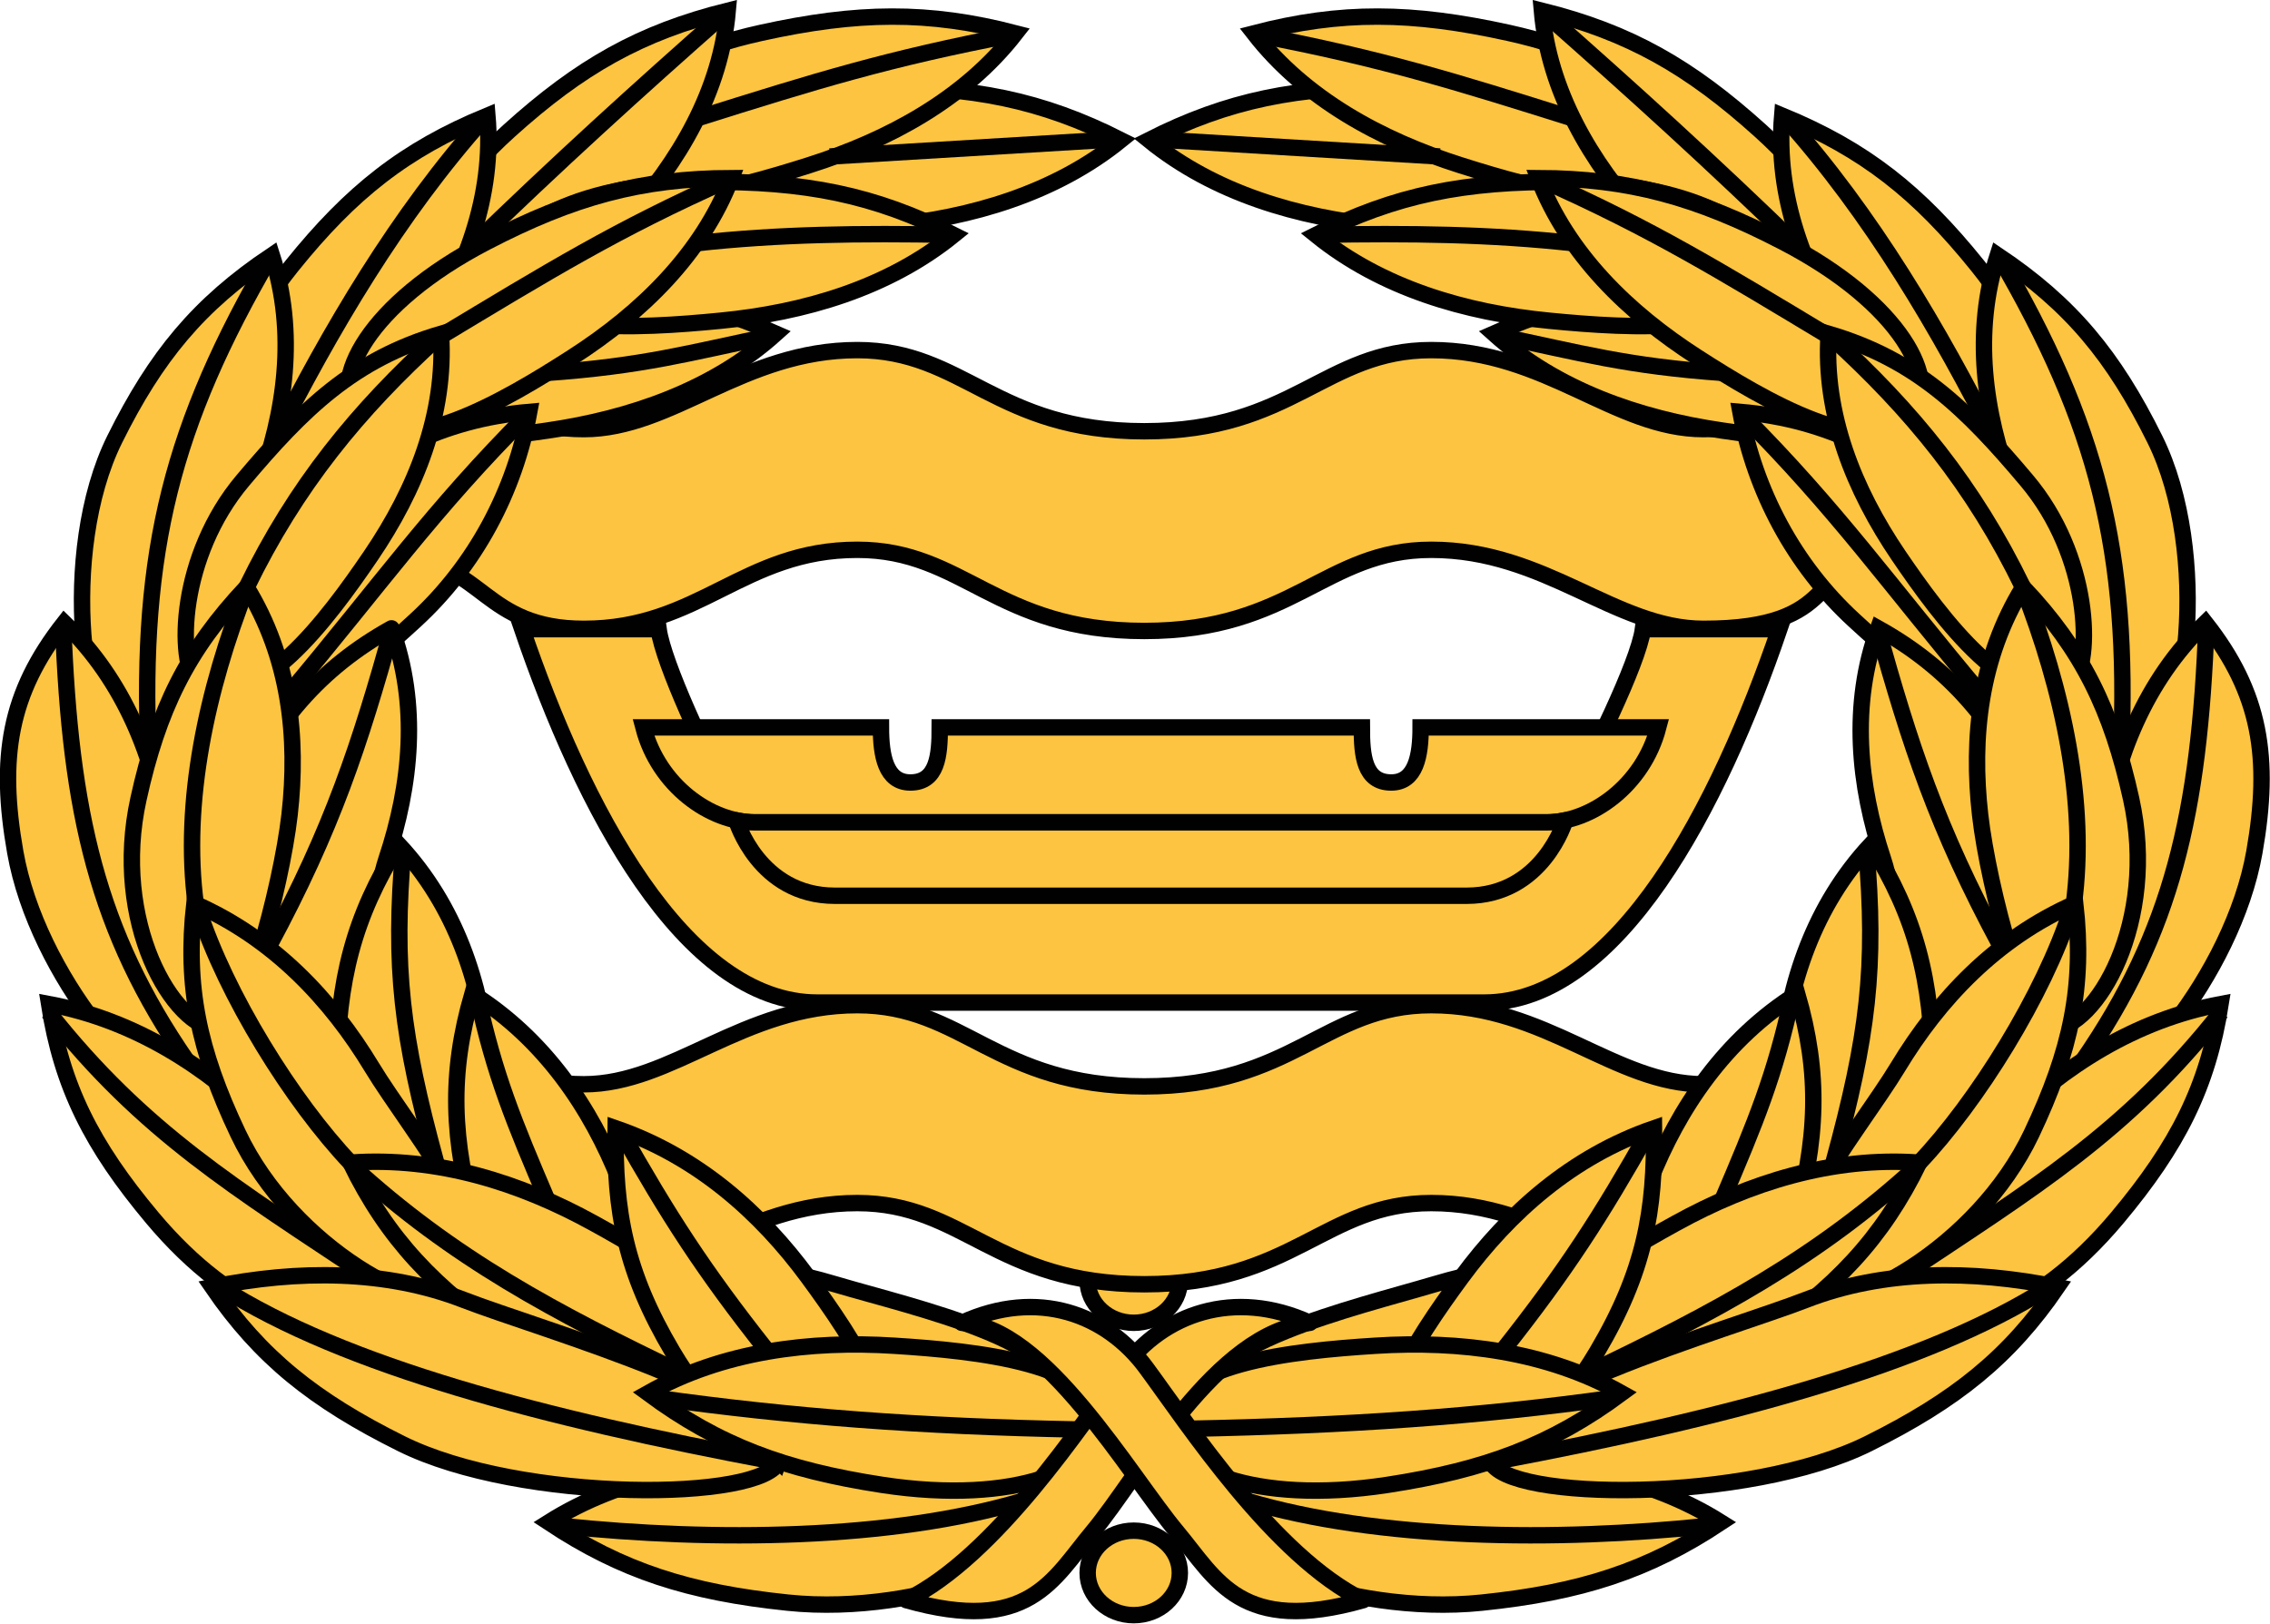 <?xml version="1.0" encoding="UTF-8" standalone="no"?>
<svg
   xmlns:dc="http://purl.org/dc/elements/1.1/"
   xmlns:cc="http://creativecommons.org/ns#"
   xmlns:rdf="http://www.w3.org/1999/02/22-rdf-syntax-ns#"
   xmlns:svg="http://www.w3.org/2000/svg"
   xmlns="http://www.w3.org/2000/svg"
   xmlns:xlink="http://www.w3.org/1999/xlink"
   xmlns:sodipodi="http://sodipodi.sourceforge.net/DTD/sodipodi-0.dtd"
   xmlns:inkscape="http://www.inkscape.org/namespaces/inkscape"
   version="1.1"
   id="Layer_1"
   width="250"
   height="178.863"
   viewBox="0 0 250 178.863"
   overflow="visible"
   enable-background="new 0 0 95.2 79.456"
   xml:space="preserve"
   sodipodi:docname="svg.svg"
   inkscape:version="1.0.2 (e86c870879, 2021-01-15, custom)"><defs
   id="defs405" /><sodipodi:namedview
   pagecolor="#ffffff"
   bordercolor="#666666"
   borderopacity="1"
   objecttolerance="10"
   gridtolerance="10"
   guidetolerance="10"
   inkscape:pageopacity="0"
   inkscape:pageshadow="2"
   inkscape:window-width="1920"
   inkscape:window-height="1017"
   id="namedview403"
   showgrid="false"
   inkscape:zoom="2.7310712"
   inkscape:cx="119.46573"
   inkscape:cy="66.348324"
   inkscape:window-x="-8"
   inkscape:window-y="-4"
   inkscape:window-maximized="1"
   inkscape:current-layer="Layer_1" />
<g
   id="g400"
   transform="matrix(3.221,0,0,3.221,-23.713,-41.833)">
	<defs
   id="defs3">
		<rect
   id="XMLID_1_"
   width="95.2"
   height="79.456"
   x="0"
   y="0" />
	</defs>
	<clipPath
   id="XMLID_3_">
		<use
   xlink:href="#XMLID_1_"
   id="use5"
   x="0"
   y="0"
   width="100%"
   height="100%" />
	</clipPath>
	<path
   clip-path="url(#XMLID_3_)"
   fill="#fcc440"
   d="m 44.552,56.783 c 0,-0.798 0.705,-1.445 1.575,-1.445 0.872,0 1.576,0.647 1.576,1.445 0,0.799 -0.704,1.447 -1.576,1.447 -0.87,0 -1.575,-0.648 -1.575,-1.447"
   id="path8" />
	
		<ellipse
   clip-path="url(#XMLID_3_)"
   fill="none"
   stroke="#010101"
   stroke-width="0.561"
   stroke-linejoin="round"
   stroke-miterlimit="3.864"
   cx="46.127"
   cy="56.783"
   rx="1.576"
   ry="1.445"
   id="ellipse10" />
	<path
   clip-path="url(#XMLID_3_)"
   fill="#fcc440"
   d="M 46.127,56.783"
   id="path12" />
	
		<path
   clip-path="url(#XMLID_3_)"
   fill="none"
   stroke="#010101"
   stroke-width="0.561"
   stroke-linejoin="round"
   stroke-miterlimit="3.864"
   d="M 46.127,56.783"
   id="path14" />
	<path
   clip-path="url(#XMLID_3_)"
   fill-rule="evenodd"
   clip-rule="evenodd"
   fill="#fcc440"
   d="m 71.703,32.205 c -2.581,0 -1.255,2.289 -6.096,2.289 -3.028,0 -5.391,-2.703 -9.307,-2.703 -3.65,0 -4.718,2.776 -9.813,2.776 -5.095,0 -6.163,-2.776 -9.813,-2.776 -3.917,0 -5.388,2.703 -9.349,2.703 -3.436,0 -3.472,-2.289 -6.054,-2.289 v -6.831 c 2.582,0 2.618,2.29 6.054,2.29 3.026,0 5.432,-2.703 9.349,-2.703 3.65,0 4.719,2.776 9.813,2.776 5.094,0 6.162,-2.776 9.813,-2.776 3.916,0 6.278,2.703 9.307,2.703 3.437,0 3.515,-2.29 6.096,-2.29 2.756,0 2.756,6.831 0,6.831"
   id="path16" />
	
		<path
   clip-path="url(#XMLID_3_)"
   fill="none"
   stroke="#010101"
   stroke-width="0.561"
   stroke-linejoin="round"
   stroke-miterlimit="3.864"
   d="m 71.703,32.205 c -2.581,0 -1.255,2.289 -6.096,2.289 -3.028,0 -5.391,-2.703 -9.307,-2.703 -3.65,0 -4.718,2.776 -9.813,2.776 -5.095,0 -6.163,-2.776 -9.813,-2.776 -3.917,0 -5.388,2.703 -9.349,2.703 -3.436,0 -3.472,-2.289 -6.054,-2.289 v -6.831 c 2.582,0 2.618,2.29 6.054,2.29 3.026,0 5.432,-2.703 9.349,-2.703 3.65,0 4.719,2.776 9.813,2.776 5.094,0 6.162,-2.776 9.813,-2.776 3.916,0 6.278,2.703 9.307,2.703 3.437,0 3.515,-2.29 6.096,-2.29 2.756,0 2.756,6.831 0,6.831 z"
   id="path18" />
	<path
   clip-path="url(#XMLID_3_)"
   fill-rule="evenodd"
   clip-rule="evenodd"
   fill="#fcc440"
   d="m 71.703,54.547 c -2.581,0 -2.659,2.289 -6.096,2.289 -3.028,0 -5.391,-2.703 -9.307,-2.703 -3.65,0 -4.718,2.777 -9.813,2.777 -5.095,0 -6.163,-2.777 -9.813,-2.777 -3.917,0 -6.322,2.703 -9.349,2.703 -3.436,0 -3.472,-2.289 -6.054,-2.289 V 47.78 c 2.582,0 2.618,2.29 6.054,2.29 3.026,0 5.432,-2.705 9.349,-2.705 3.65,0 4.719,2.778 9.813,2.778 5.094,0 6.162,-2.778 9.813,-2.778 3.916,0 6.278,2.705 9.307,2.705 3.437,0 3.515,-2.29 6.096,-2.29 2.756,0 2.756,6.767 0,6.767"
   id="path20" />
	
		<path
   clip-path="url(#XMLID_3_)"
   fill="none"
   stroke="#010101"
   stroke-width="0.561"
   stroke-linejoin="round"
   stroke-miterlimit="3.864"
   d="m 71.703,54.547 c -2.581,0 -2.659,2.289 -6.096,2.289 -3.028,0 -5.391,-2.703 -9.307,-2.703 -3.65,0 -4.718,2.777 -9.813,2.777 -5.095,0 -6.163,-2.777 -9.813,-2.777 -3.917,0 -6.322,2.703 -9.349,2.703 -3.436,0 -3.472,-2.289 -6.054,-2.289 V 47.78 c 2.582,0 2.618,2.29 6.054,2.29 3.026,0 5.432,-2.705 9.349,-2.705 3.65,0 4.719,2.778 9.813,2.778 5.094,0 6.162,-2.778 9.813,-2.778 3.916,0 6.278,2.705 9.307,2.705 3.437,0 3.515,-2.29 6.096,-2.29 2.756,0 2.756,6.767 0,6.767 z"
   id="path22" />
	<path
   clip-path="url(#XMLID_3_)"
   fill-rule="evenodd"
   clip-rule="evenodd"
   fill="#fcc440"
   d="m 61.096,40.11 c 0.605,-1.07 2.28,-4.424 2.441,-5.604 h 4.664 c -2.052,6.016 -5.51,12.77 -10.094,12.77 H 46.708 35.311 c -4.586,0 -8.044,-6.754 -10.094,-12.77 h 4.664 c 0.161,1.18 1.682,4.398 2.284,5.469 0.689,1.227 28.242,1.36 28.931,0.135"
   id="path24" />
	<path
   clip-path="url(#XMLID_3_)"
   fill="none"
   stroke="#010101"
   stroke-width="0.561"
   stroke-miterlimit="3.864"
   d="m 61.096,40.11 c 0.605,-1.07 2.28,-4.424 2.441,-5.604 h 4.664 c -2.052,6.016 -5.51,12.77 -10.094,12.77 H 46.708 35.311 c -4.586,0 -8.044,-6.754 -10.094,-12.77 h 4.664 c 0.161,1.18 1.682,4.398 2.284,5.469 0.689,1.227 28.242,1.36 28.931,0.135 z"
   id="path26" />
	<path
   clip-path="url(#XMLID_3_)"
   fill-rule="evenodd"
   clip-rule="evenodd"
   fill="#fcc440"
   d="m 46.708,37.865 h 7.218 c 0,0.96 0.079,1.884 1.005,1.884 0.844,0 1.005,-0.924 1.005,-1.884 h 8.125 c -0.523,1.994 -2.294,3.248 -3.822,3.248 h -13.53 -13.53 c -1.528,0 -3.297,-1.254 -3.818,-3.248 h 8.122 c 0,0.96 0.161,1.884 1.006,1.884 0.925,0 1.005,-0.924 1.005,-1.884 z"
   id="path28" />
	<path
   clip-path="url(#XMLID_3_)"
   fill="none"
   stroke="#010101"
   stroke-width="0.561"
   stroke-miterlimit="3.864"
   d="m 46.708,37.865 h 7.218 c 0,0.96 0.079,1.884 1.005,1.884 0.844,0 1.005,-0.924 1.005,-1.884 h 8.125 c -0.523,1.994 -2.294,3.248 -3.822,3.248 h -13.53 -13.53 c -1.528,0 -3.297,-1.254 -3.818,-3.248 h 8.122 c 0,0.96 0.161,1.884 1.006,1.884 0.925,0 1.005,-0.924 1.005,-1.884 z"
   id="path30" />
	<path
   clip-path="url(#XMLID_3_)"
   fill-rule="evenodd"
   clip-rule="evenodd"
   fill="#fcc440"
   d="m 46.708,43.623 h 10.798 c 2.613,0 3.373,-2.58 3.373,-2.58 -0.213,0.046 -0.43,0.07 -0.641,0.07 h -13.53 -13.53 c -0.208,0 -0.427,-0.024 -0.641,-0.07 0,0 0.763,2.58 3.375,2.58 z"
   id="path32" />
	
		<path
   clip-path="url(#XMLID_3_)"
   fill="none"
   stroke="#010101"
   stroke-width="0.561"
   stroke-linejoin="round"
   stroke-miterlimit="3.864"
   d="m 46.708,43.623 h 10.798 c 2.613,0 3.373,-2.58 3.373,-2.58 -0.213,0.046 -0.43,0.07 -0.641,0.07 h -13.53 -13.53 c -0.208,0 -0.427,-0.024 -0.641,-0.07 0,0 0.763,2.58 3.375,2.58 z"
   id="path34" />
	<path
   clip-path="url(#XMLID_3_)"
   fill-rule="evenodd"
   clip-rule="evenodd"
   fill="#fcc440"
   d="m 48.614,61.066 c -0.556,-2.045 5.127,-3.363 7.765,-4.147 2.75,-0.818 5.738,-1.121 8.598,-0.296 -1.874,2.268 -3.83,3.58 -6.946,4.82 -4.271,1.703 -9.032,1.039 -9.417,-0.377"
   id="path36" />
	<path
   clip-path="url(#XMLID_3_)"
   fill="none"
   stroke="#010101"
   stroke-width="0.561"
   stroke-miterlimit="3.864"
   d="m 48.614,61.066 c -0.556,-2.045 5.127,-3.363 7.765,-4.147 2.75,-0.818 5.738,-1.121 8.598,-0.296 -1.874,2.268 -3.83,3.58 -6.946,4.82 -4.271,1.703 -9.032,1.039 -9.417,-0.377 z"
   id="path38" />
	<path
   clip-path="url(#XMLID_3_)"
   fill-rule="evenodd"
   clip-rule="evenodd"
   fill="#fcc440"
   d="m 62.104,19.181 c -0.398,2.074 -4.715,1.802 -7.471,1.535 -2.88,-0.279 -5.741,-1.117 -7.986,-2.938 2.714,-1.373 5.083,-1.842 8.479,-1.813 4.657,0.042 7.254,1.778 6.978,3.216"
   id="path40" />
	<path
   clip-path="url(#XMLID_3_)"
   fill="none"
   stroke="#010101"
   stroke-width="0.561"
   stroke-miterlimit="3.864"
   d="m 62.104,19.181 c -0.398,2.074 -4.715,1.802 -7.471,1.535 -2.88,-0.279 -5.741,-1.117 -7.986,-2.938 2.714,-1.373 5.083,-1.842 8.479,-1.813 4.657,0.042 7.254,1.778 6.978,3.216 z"
   id="path42" />
	<path
   clip-path="url(#XMLID_3_)"
   fill-rule="evenodd"
   clip-rule="evenodd"
   fill="#fcc440"
   d="m 64.958,18.685 c -0.897,1.94 -5.036,0.785 -7.657,-0.046 -2.734,-0.867 -5.317,-2.275 -7.061,-4.513 2.982,-0.777 5.406,-0.742 8.706,-0.014 4.529,1.001 6.633,3.229 6.012,4.573"
   id="path44" />
	<path
   clip-path="url(#XMLID_3_)"
   fill="none"
   stroke="#010101"
   stroke-width="0.561"
   stroke-miterlimit="3.864"
   d="m 64.958,18.685 c -0.897,1.94 -5.036,0.785 -7.657,-0.046 -2.734,-0.867 -5.317,-2.275 -7.061,-4.513 2.982,-0.777 5.406,-0.742 8.706,-0.014 4.529,1.001 6.633,3.229 6.012,4.573 z"
   id="path46" />
	<path
   clip-path="url(#XMLID_3_)"
   fill-rule="evenodd"
   clip-rule="evenodd"
   fill="#fcc440"
   d="m 70.138,24.218 c -1.858,1.238 -4.757,-1.71 -6.538,-3.66 -1.857,-2.034 -3.281,-4.462 -3.519,-7.205 2.99,0.745 5.05,1.918 7.471,4.104 3.32,2.998 3.871,5.903 2.586,6.761"
   id="path48" />
	<path
   clip-path="url(#XMLID_3_)"
   fill="none"
   stroke="#010101"
   stroke-width="0.561"
   stroke-miterlimit="3.864"
   d="m 70.138,24.218 c -1.858,1.238 -4.757,-1.71 -6.538,-3.66 -1.857,-2.034 -3.281,-4.462 -3.519,-7.205 2.99,0.745 5.05,1.918 7.471,4.104 3.32,2.998 3.871,5.903 2.586,6.761 z"
   id="path50" />
	<path
   clip-path="url(#XMLID_3_)"
   fill-rule="evenodd"
   clip-rule="evenodd"
   fill="#fcc440"
   d="m 73.798,26.539 c -0.518,2.054 -4.812,1.573 -7.549,1.174 -2.859,-0.418 -5.669,-1.392 -7.81,-3.318 2.79,-1.239 5.185,-1.594 8.573,-1.401 4.648,0.263 7.141,2.123 6.786,3.545"
   id="path52" />
	<path
   clip-path="url(#XMLID_3_)"
   fill="none"
   stroke="#010101"
   stroke-width="0.561"
   stroke-miterlimit="3.864"
   d="m 73.798,26.539 c -0.518,2.054 -4.812,1.573 -7.549,1.174 -2.859,-0.418 -5.669,-1.392 -7.81,-3.318 2.79,-1.239 5.185,-1.594 8.573,-1.401 4.648,0.263 7.141,2.123 6.786,3.545 z"
   id="path54" />
	<path
   clip-path="url(#XMLID_3_)"
   fill-rule="evenodd"
   clip-rule="evenodd"
   fill="#fcc440"
   d="m 76.38,29.119 c -2.048,0.958 -4.407,-2.372 -5.832,-4.553 -1.489,-2.277 -2.481,-4.879 -2.25,-7.624 2.828,1.166 4.661,2.622 6.68,5.129 2.767,3.437 2.819,6.385 1.402,7.048"
   id="path56" />
	<path
   clip-path="url(#XMLID_3_)"
   fill="none"
   stroke="#010101"
   stroke-width="0.561"
   stroke-miterlimit="3.864"
   d="m 76.38,29.119 c -2.048,0.958 -4.407,-2.372 -5.832,-4.553 -1.489,-2.277 -2.481,-4.879 -2.25,-7.624 2.828,1.166 4.661,2.622 6.68,5.129 2.767,3.437 2.819,6.385 1.402,7.048 z"
   id="path58" />
	<path
   clip-path="url(#XMLID_3_)"
   fill-rule="evenodd"
   clip-rule="evenodd"
   fill="#fcc440"
   d="m 80.593,38.745 c -2.217,0.545 -3.552,-6.734 -4.451,-9.139 -0.94,-2.513 -1.323,-5.247 -0.474,-7.886 2.502,1.678 3.966,3.45 5.372,6.289 1.93,3.891 1.091,10.357 -0.447,10.736"
   id="path60" />
	<path
   clip-path="url(#XMLID_3_)"
   fill="none"
   stroke="#010101"
   stroke-width="0.561"
   stroke-miterlimit="3.864"
   d="m 80.593,38.745 c -2.217,0.545 -3.552,-6.734 -4.451,-9.139 -0.94,-2.513 -1.323,-5.247 -0.474,-7.886 2.502,1.678 3.966,3.45 5.372,6.289 1.93,3.891 1.091,10.357 -0.447,10.736 z"
   id="path62" />
	<path
   clip-path="url(#XMLID_3_)"
   fill-rule="evenodd"
   clip-rule="evenodd"
   fill="#fcc440"
   d="m 67.816,22.424 c -0.398,2.075 -4.716,1.803 -7.471,1.534 -2.88,-0.278 -5.74,-1.115 -7.989,-2.937 2.718,-1.374 5.086,-1.842 8.481,-1.812 4.659,0.04 7.255,1.777 6.979,3.215"
   id="path64" />
	<path
   clip-path="url(#XMLID_3_)"
   fill="none"
   stroke="#010101"
   stroke-width="0.561"
   stroke-miterlimit="3.864"
   d="m 67.816,22.424 c -0.398,2.075 -4.716,1.803 -7.471,1.534 -2.88,-0.278 -5.74,-1.115 -7.989,-2.937 2.718,-1.374 5.086,-1.842 8.481,-1.812 4.659,0.04 7.255,1.777 6.979,3.215 z"
   id="path66" />
	<path
   clip-path="url(#XMLID_3_)"
   fill-rule="evenodd"
   clip-rule="evenodd"
   fill="#fcc440"
   d="m 72.742,27.185 c -1.447,1.638 -5.077,-0.521 -7.346,-1.981 -2.37,-1.524 -4.432,-3.532 -5.433,-6.125 3.099,0.011 5.42,0.655 8.375,2.19 4.053,2.107 5.404,4.782 4.404,5.916"
   id="path68" />
	<path
   clip-path="url(#XMLID_3_)"
   fill="none"
   stroke="#010101"
   stroke-width="0.561"
   stroke-miterlimit="3.864"
   d="m 72.742,27.185 c -1.447,1.638 -5.077,-0.521 -7.346,-1.981 -2.37,-1.524 -4.432,-3.532 -5.433,-6.125 3.099,0.011 5.42,0.655 8.375,2.19 4.053,2.107 5.404,4.782 4.404,5.916 z"
   id="path70" />
	<path
   clip-path="url(#XMLID_3_)"
   fill-rule="evenodd"
   clip-rule="evenodd"
   fill="#fcc440"
   d="m 77.92,37.094 c -2.098,1.597 -5.203,-1.09 -7.161,-2.891 -2.046,-1.879 -3.393,-4.417 -3.89,-7.129 3.064,0.265 5.215,1.508 7.832,3.491 3.592,2.722 4.419,5.571 3.219,6.529"
   id="path72" />
	<path
   clip-path="url(#XMLID_3_)"
   fill="none"
   stroke="#010101"
   stroke-width="0.561"
   stroke-miterlimit="3.864"
   d="m 77.92,37.094 c -2.098,1.597 -5.203,-1.09 -7.161,-2.891 -2.046,-1.879 -3.393,-4.417 -3.89,-7.129 3.064,0.265 5.215,1.508 7.832,3.491 3.592,2.722 4.419,5.571 3.219,6.529 z"
   id="path74" />
	<path
   clip-path="url(#XMLID_3_)"
   fill-rule="evenodd"
   clip-rule="evenodd"
   fill="#fcc440"
   d="m 78.199,36.445 c -2.028,0.988 -4.452,-2.3 -5.919,-4.456 -1.531,-2.256 -2.573,-4.84 -2.393,-7.586 2.992,0.883 4.698,2.552 6.775,5.019 2.167,2.567 2.284,6.135 1.537,7.023"
   id="path76" />
	<path
   clip-path="url(#XMLID_3_)"
   fill="none"
   stroke="#010101"
   stroke-width="0.561"
   stroke-miterlimit="3.864"
   d="m 78.199,36.445 c -2.028,0.988 -4.452,-2.3 -5.919,-4.456 -1.531,-2.256 -2.573,-4.84 -2.393,-7.586 2.992,0.883 4.698,2.552 6.775,5.019 2.167,2.567 2.284,6.135 1.537,7.023 z"
   id="path78" />
	<path
   clip-path="url(#XMLID_3_)"
   fill-rule="evenodd"
   clip-rule="evenodd"
   fill="#fcc440"
   d="m 76.21,48.086 c -4.391,1.253 -3.65,-3.279 -4.46,-5.712 -0.844,-2.541 -1.12,-5.285 -0.17,-7.896 2.419,1.348 4.064,3.225 5.363,6.104 1.78,3.95 0.817,7.176 -0.733,7.504"
   id="path80" />
	<path
   clip-path="url(#XMLID_3_)"
   fill="none"
   stroke="#010101"
   stroke-width="0.561"
   stroke-miterlimit="3.864"
   d="m 76.21,48.086 c -4.391,1.253 -3.65,-3.279 -4.46,-5.712 -0.844,-2.541 -1.12,-5.285 -0.17,-7.896 2.419,1.348 4.064,3.225 5.363,6.104 1.78,3.95 0.817,7.176 -0.733,7.504 z"
   id="path82" />
	<path
   clip-path="url(#XMLID_3_)"
   fill-rule="evenodd"
   clip-rule="evenodd"
   fill="#fcc440"
   d="m 78.356,50.474 c -2.246,-0.438 0.543,-6.443 0.932,-8.961 0.406,-2.63 1.417,-5.226 3.479,-7.224 1.891,2.402 2.242,4.619 1.676,7.843 -0.744,4.218 -4.532,8.645 -6.087,8.342"
   id="path84" />
	<path
   clip-path="url(#XMLID_3_)"
   fill="none"
   stroke="#010101"
   stroke-width="0.561"
   stroke-miterlimit="3.864"
   d="m 78.356,50.474 c -2.246,-0.438 0.543,-6.443 0.932,-8.961 0.406,-2.63 1.417,-5.226 3.479,-7.224 1.891,2.402 2.242,4.619 1.676,7.843 -0.744,4.218 -4.532,8.645 -6.087,8.342 z"
   id="path86" />
	<path
   clip-path="url(#XMLID_3_)"
   fill-rule="evenodd"
   clip-rule="evenodd"
   fill="#fcc440"
   d="m 77.474,48.203 c -0.768,0.162 -2.122,-4.819 -2.408,-7.349 -0.302,-2.644 -0.005,-5.387 1.472,-7.781 2.025,2.151 3.017,4.182 3.692,7.236 0.926,4.19 -1.167,7.842 -2.756,7.894"
   id="path88" />
	<path
   clip-path="url(#XMLID_3_)"
   fill="none"
   stroke="#010101"
   stroke-width="0.561"
   stroke-miterlimit="3.864"
   d="m 77.474,48.203 c -0.768,0.162 -2.122,-4.819 -2.408,-7.349 -0.302,-2.644 -0.005,-5.387 1.472,-7.781 2.025,2.151 3.017,4.182 3.692,7.236 0.926,4.19 -1.167,7.842 -2.756,7.894 z"
   id="path90" />
	<path
   clip-path="url(#XMLID_3_)"
   fill-rule="evenodd"
   clip-rule="evenodd"
   fill="#fcc440"
   d="m 70.068,56.086 c -2.269,-0.329 -2.047,-4.296 -1.803,-6.83 0.253,-2.646 1.117,-5.285 3.063,-7.379 1.542,2.468 2.094,4.635 2.122,7.749 0.036,4.276 -1.811,6.688 -3.382,6.46"
   id="path92" />
	<path
   clip-path="url(#XMLID_3_)"
   fill="none"
   stroke="#010101"
   stroke-width="0.561"
   stroke-miterlimit="3.864"
   d="m 70.068,56.086 c -2.269,-0.329 -2.047,-4.296 -1.803,-6.83 0.253,-2.646 1.117,-5.285 3.063,-7.379 1.542,2.468 2.094,4.635 2.122,7.749 0.036,4.276 -1.811,6.688 -3.382,6.46 z"
   id="path94" />
	<path
   clip-path="url(#XMLID_3_)"
   fill-rule="evenodd"
   clip-rule="evenodd"
   fill="#fcc440"
   d="m 72.765,57.814 c -1.566,-1.541 1.268,-4.541 3.16,-6.399 1.975,-1.943 4.425,-3.537 7.364,-4.087 -0.44,2.816 -1.46,4.835 -3.528,7.306 -2.836,3.39 -5.913,4.248 -6.996,3.18"
   id="path96" />
	<path
   clip-path="url(#XMLID_3_)"
   fill="none"
   stroke="#010101"
   stroke-width="0.561"
   stroke-miterlimit="3.864"
   d="m 72.765,57.814 c -1.566,-1.541 1.268,-4.541 3.16,-6.399 1.975,-1.943 4.425,-3.537 7.364,-4.087 -0.44,2.816 -1.46,4.835 -3.528,7.306 -2.836,3.39 -5.913,4.248 -6.996,3.18 z"
   id="path98" />
	<path
   clip-path="url(#XMLID_3_)"
   fill-rule="evenodd"
   clip-rule="evenodd"
   fill="#fcc440"
   d="m 69.05,57.338 c -1.925,-1.149 1.856,-5.625 3.202,-7.851 1.403,-2.322 3.362,-4.411 6.068,-5.598 0.316,2.83 -0.142,5.014 -1.496,7.87 -1.861,3.922 -6.439,6.374 -7.774,5.579"
   id="path100" />
	<path
   clip-path="url(#XMLID_3_)"
   fill="none"
   stroke="#010101"
   stroke-width="0.561"
   stroke-miterlimit="3.864"
   d="m 69.05,57.338 c -1.925,-1.149 1.856,-5.625 3.202,-7.851 1.403,-2.322 3.362,-4.411 6.068,-5.598 0.316,2.83 -0.142,5.014 -1.496,7.87 -1.861,3.922 -6.439,6.374 -7.774,5.579 z"
   id="path102" />
	<path
   clip-path="url(#XMLID_3_)"
   fill-rule="evenodd"
   clip-rule="evenodd"
   fill="#fcc440"
   d="m 63.587,60.394 c -2.097,-0.857 -0.765,-4.635 0.186,-7.023 0.991,-2.496 2.57,-4.84 5.039,-6.399 0.794,2.748 0.715,4.972 -0.137,7.988 -1.169,4.136 -3.635,6.029 -5.088,5.434"
   id="path104" />
	<path
   clip-path="url(#XMLID_3_)"
   fill="none"
   stroke="#010101"
   stroke-width="0.561"
   stroke-miterlimit="3.864"
   d="m 63.587,60.394 c -2.097,-0.857 -0.765,-4.635 0.186,-7.023 0.991,-2.496 2.57,-4.84 5.039,-6.399 0.794,2.748 0.715,4.972 -0.137,7.988 -1.169,4.136 -3.635,6.029 -5.088,5.434 z"
   id="path106" />
	<path
   clip-path="url(#XMLID_3_)"
   fill-rule="evenodd"
   clip-rule="evenodd"
   fill="#fcc440"
   d="m 59.719,60.167 c -1.044,-1.879 2.581,-4.044 4.959,-5.352 2.481,-1.368 5.317,-2.278 8.307,-2.065 -1.271,2.596 -2.856,4.279 -5.586,6.132 -3.746,2.54 -6.961,2.586 -7.68,1.285"
   id="path108" />
	<path
   clip-path="url(#XMLID_3_)"
   fill="none"
   stroke="#010101"
   stroke-width="0.561"
   stroke-miterlimit="3.864"
   d="m 59.719,60.167 c -1.044,-1.879 2.581,-4.044 4.959,-5.352 2.481,-1.368 5.317,-2.278 8.307,-2.065 -1.271,2.596 -2.856,4.279 -5.586,6.132 -3.746,2.54 -6.961,2.586 -7.68,1.285 z"
   id="path110" />
	<path
   clip-path="url(#XMLID_3_)"
   fill-rule="evenodd"
   clip-rule="evenodd"
   fill="#fcc440"
   d="m 55.308,63.444 c -1.812,-1.298 0.478,-4.668 2.029,-6.776 1.621,-2.201 3.771,-4.125 6.579,-5.092 0.043,2.844 -0.332,4.91 -1.952,7.65 -2.225,3.754 -5.404,5.116 -6.656,4.218"
   id="path112" />
	<path
   clip-path="url(#XMLID_3_)"
   fill="none"
   stroke="#010101"
   stroke-width="0.561"
   stroke-miterlimit="3.864"
   d="m 55.308,63.444 c -1.812,-1.298 0.478,-4.668 2.029,-6.776 1.621,-2.201 3.771,-4.125 6.579,-5.092 0.043,2.844 -0.332,4.91 -1.952,7.65 -2.225,3.754 -5.404,5.116 -6.656,4.218 z"
   id="path114" />
	<path
   clip-path="url(#XMLID_3_)"
   fill-rule="evenodd"
   clip-rule="evenodd"
   fill="#fcc440"
   d="m 48.379,64.635 c 0.119,-2.105 6.734,-1.563 9.507,-1.605 2.893,-0.044 5.846,0.468 8.317,2.023 -2.515,1.665 -4.802,2.396 -8.179,2.746 -4.627,0.48 -9.728,-1.708 -9.645,-3.164"
   id="path116" />
	<path
   clip-path="url(#XMLID_3_)"
   fill="none"
   stroke="#010101"
   stroke-width="0.561"
   stroke-miterlimit="3.864"
   d="m 48.379,64.635 c 0.119,-2.105 6.734,-1.563 9.507,-1.605 2.893,-0.044 5.846,0.468 8.317,2.023 -2.515,1.665 -4.802,2.396 -8.179,2.746 -4.627,0.48 -9.728,-1.708 -9.645,-3.164 z"
   id="path118" />
	<path
   clip-path="url(#XMLID_3_)"
   fill-rule="evenodd"
   clip-rule="evenodd"
   fill="#fcc440"
   d="m 58.331,62.96 c -0.748,-1.995 8.228,-4.521 10.778,-5.516 2.665,-1.034 5.668,-1.034 8.595,-0.44 -1.65,2.406 -3.474,3.872 -6.458,5.356 -4.096,2.037 -12.397,1.979 -12.915,0.6"
   id="path120" />
	<path
   clip-path="url(#XMLID_3_)"
   fill="none"
   stroke="#010101"
   stroke-width="0.561"
   stroke-miterlimit="3.864"
   d="m 58.331,62.96 c -0.748,-1.995 8.228,-4.521 10.778,-5.516 2.665,-1.034 5.668,-1.034 8.595,-0.44 -1.65,2.406 -3.474,3.872 -6.458,5.356 -4.096,2.037 -12.397,1.979 -12.915,0.6 z"
   id="path122" />
	<path
   clip-path="url(#XMLID_3_)"
   fill-rule="evenodd"
   clip-rule="evenodd"
   fill="#fcc440"
   d="m 47.319,61.716 c 0,-2.107 4.303,-2.528 7.065,-2.703 2.89,-0.184 5.864,0.187 8.424,1.622 -2.415,1.784 -4.661,2.623 -8.01,3.137 -4.593,0.701 -7.479,-0.597 -7.479,-2.056"
   id="path124" />
	<path
   clip-path="url(#XMLID_3_)"
   fill="none"
   stroke="#010101"
   stroke-width="0.561"
   stroke-miterlimit="3.864"
   d="m 47.319,61.716 c 0,-2.107 4.303,-2.528 7.065,-2.703 2.89,-0.184 5.864,0.187 8.424,1.622 -2.415,1.784 -4.661,2.623 -8.01,3.137 -4.593,0.701 -7.479,-0.597 -7.479,-2.056 z"
   id="path126" />
	<path
   clip-path="url(#XMLID_3_)"
   fill-rule="evenodd"
   clip-rule="evenodd"
   fill="#fcc440"
   d="m 63.749,51.662 c -1.648,2.919 -2.826,4.757 -5.006,7.514"
   id="path128" />
	
		<path
   clip-path="url(#XMLID_3_)"
   fill="none"
   stroke="#010101"
   stroke-width="0.561"
   stroke-linejoin="round"
   stroke-miterlimit="3.864"
   d="m 63.749,51.662 c -1.648,2.919 -2.826,4.757 -5.006,7.514"
   id="path130" />
	<path
   clip-path="url(#XMLID_3_)"
   fill-rule="evenodd"
   clip-rule="evenodd"
   fill="#fcc440"
   d="m 52.502,21.017 c 3.003,-0.055 5.829,-0.026 8.716,0.296"
   id="path132" />
	
		<path
   clip-path="url(#XMLID_3_)"
   fill="none"
   stroke="#010101"
   stroke-width="0.561"
   stroke-linejoin="round"
   stroke-miterlimit="3.864"
   d="m 52.502,21.017 c 3.003,-0.055 5.829,-0.026 8.716,0.296"
   id="path134" />
	
		<line
   clip-path="url(#XMLID_3_)"
   fill-rule="evenodd"
   clip-rule="evenodd"
   fill="#fcc440"
   x1="46.729"
   y1="17.746"
   x2="56.595"
   y2="18.341"
   id="line136" />
	
		<line
   clip-path="url(#XMLID_3_)"
   fill="none"
   stroke="#010101"
   stroke-width="0.561"
   stroke-linejoin="round"
   stroke-miterlimit="3.864"
   x1="46.729"
   y1="17.746"
   x2="56.595"
   y2="18.341"
   id="line138" />
	<path
   clip-path="url(#XMLID_3_)"
   fill-rule="evenodd"
   clip-rule="evenodd"
   fill="#fcc440"
   d="m 30.224,19.181 c 0.398,2.074 4.716,1.802 7.472,1.535 2.879,-0.279 5.739,-1.117 7.988,-2.938 -2.718,-1.373 -5.086,-1.842 -8.483,-1.813 -4.657,0.042 -7.254,1.778 -6.977,3.216"
   id="path140" />
	<path
   clip-path="url(#XMLID_3_)"
   fill="none"
   stroke="#010101"
   stroke-width="0.561"
   stroke-miterlimit="3.864"
   d="m 30.224,19.181 c 0.398,2.074 4.716,1.802 7.472,1.535 2.879,-0.279 5.739,-1.117 7.988,-2.938 -2.718,-1.373 -5.086,-1.842 -8.483,-1.813 -4.657,0.042 -7.254,1.778 -6.977,3.216 z"
   id="path142" />
	<path
   clip-path="url(#XMLID_3_)"
   fill-rule="evenodd"
   clip-rule="evenodd"
   fill="#fcc440"
   d="m 27.368,18.685 c 0.897,1.94 5.036,0.785 7.655,-0.046 2.737,-0.867 5.32,-2.275 7.063,-4.513 -2.981,-0.777 -5.406,-0.742 -8.706,-0.014 -4.528,1.001 -6.634,3.229 -6.012,4.573"
   id="path144" />
	<path
   clip-path="url(#XMLID_3_)"
   fill="none"
   stroke="#010101"
   stroke-width="0.561"
   stroke-miterlimit="3.864"
   d="m 27.368,18.685 c 0.897,1.94 5.036,0.785 7.655,-0.046 2.737,-0.867 5.32,-2.275 7.063,-4.513 -2.981,-0.777 -5.406,-0.742 -8.706,-0.014 -4.528,1.001 -6.634,3.229 -6.012,4.573 z"
   id="path146" />
	<path
   clip-path="url(#XMLID_3_)"
   fill-rule="evenodd"
   clip-rule="evenodd"
   fill="#fcc440"
   d="m 22.189,24.218 c 1.857,1.238 4.756,-1.71 6.536,-3.66 1.859,-2.034 3.284,-4.462 3.521,-7.205 -2.992,0.745 -5.052,1.918 -7.472,4.104 -3.319,2.998 -3.871,5.903 -2.585,6.761"
   id="path148" />
	<path
   clip-path="url(#XMLID_3_)"
   fill="none"
   stroke="#010101"
   stroke-width="0.561"
   stroke-miterlimit="3.864"
   d="m 22.189,24.218 c 1.857,1.238 4.756,-1.71 6.536,-3.66 1.859,-2.034 3.284,-4.462 3.521,-7.205 -2.992,0.745 -5.052,1.918 -7.472,4.104 -3.319,2.998 -3.871,5.903 -2.585,6.761 z"
   id="path150" />
	<path
   clip-path="url(#XMLID_3_)"
   fill-rule="evenodd"
   clip-rule="evenodd"
   fill="#fcc440"
   d="m 18.529,26.539 c 0.518,2.054 4.813,1.573 7.549,1.174 2.859,-0.418 5.669,-1.392 7.81,-3.318 -2.791,-1.239 -5.185,-1.594 -8.573,-1.401 -4.65,0.263 -7.143,2.123 -6.786,3.545"
   id="path152" />
	<path
   clip-path="url(#XMLID_3_)"
   fill="none"
   stroke="#010101"
   stroke-width="0.561"
   stroke-miterlimit="3.864"
   d="m 18.529,26.539 c 0.518,2.054 4.813,1.573 7.549,1.174 2.859,-0.418 5.669,-1.392 7.81,-3.318 -2.791,-1.239 -5.185,-1.594 -8.573,-1.401 -4.65,0.263 -7.143,2.123 -6.786,3.545 z"
   id="path154" />
	<path
   clip-path="url(#XMLID_3_)"
   fill-rule="evenodd"
   clip-rule="evenodd"
   fill="#fcc440"
   d="m 15.947,29.119 c 2.047,0.958 4.406,-2.372 5.831,-4.553 1.49,-2.277 2.482,-4.879 2.25,-7.624 -2.828,1.166 -4.661,2.622 -6.68,5.129 -2.767,3.437 -2.819,6.385 -1.401,7.048"
   id="path156" />
	<path
   clip-path="url(#XMLID_3_)"
   fill="none"
   stroke="#010101"
   stroke-width="0.561"
   stroke-miterlimit="3.864"
   d="m 15.947,29.119 c 2.047,0.958 4.406,-2.372 5.831,-4.553 1.49,-2.277 2.482,-4.879 2.25,-7.624 -2.828,1.166 -4.661,2.622 -6.68,5.129 -2.767,3.437 -2.819,6.385 -1.401,7.048 z"
   id="path158" />
	<path
   clip-path="url(#XMLID_3_)"
   fill-rule="evenodd"
   clip-rule="evenodd"
   fill="#fcc440"
   d="m 11.732,38.745 c 2.219,0.545 3.553,-6.734 4.453,-9.139 0.94,-2.513 1.323,-5.247 0.474,-7.886 -2.502,1.678 -3.966,3.45 -5.374,6.289 -1.928,3.891 -1.089,10.357 0.447,10.736"
   id="path160" />
	<path
   clip-path="url(#XMLID_3_)"
   fill="none"
   stroke="#010101"
   stroke-width="0.561"
   stroke-miterlimit="3.864"
   d="m 11.732,38.745 c 2.219,0.545 3.553,-6.734 4.453,-9.139 0.94,-2.513 1.323,-5.247 0.474,-7.886 -2.502,1.678 -3.966,3.45 -5.374,6.289 -1.928,3.891 -1.089,10.357 0.447,10.736 z"
   id="path162" />
	<path
   clip-path="url(#XMLID_3_)"
   fill-rule="evenodd"
   clip-rule="evenodd"
   fill="#fcc440"
   d="m 43.55,60.96 c 0.555,-2.047 -4.965,-3.257 -7.601,-4.04 -2.753,-0.82 -5.739,-1.122 -8.601,-0.295 1.874,2.266 3.831,3.579 6.945,4.818 4.273,1.703 8.87,0.932 9.257,-0.483"
   id="path164" />
	<path
   clip-path="url(#XMLID_3_)"
   fill="none"
   stroke="#010101"
   stroke-width="0.561"
   stroke-miterlimit="3.864"
   d="m 43.55,60.96 c 0.555,-2.047 -4.965,-3.257 -7.601,-4.04 -2.753,-0.82 -5.739,-1.122 -8.601,-0.295 1.874,2.266 3.831,3.579 6.945,4.818 4.273,1.703 8.87,0.932 9.257,-0.483 z"
   id="path166" />
	<path
   clip-path="url(#XMLID_3_)"
   fill-rule="evenodd"
   clip-rule="evenodd"
   fill="#fcc440"
   d="m 24.511,22.424 c 0.398,2.075 4.716,1.803 7.471,1.534 2.878,-0.278 5.741,-1.115 7.988,-2.937 -2.716,-1.374 -5.087,-1.842 -8.481,-1.812 -4.658,0.04 -7.255,1.777 -6.978,3.215"
   id="path168" />
	<path
   clip-path="url(#XMLID_3_)"
   fill="none"
   stroke="#010101"
   stroke-width="0.561"
   stroke-miterlimit="3.864"
   d="m 24.511,22.424 c 0.398,2.075 4.716,1.803 7.471,1.534 2.878,-0.278 5.741,-1.115 7.988,-2.937 -2.716,-1.374 -5.087,-1.842 -8.481,-1.812 -4.658,0.04 -7.255,1.777 -6.978,3.215 z"
   id="path170" />
	<path
   clip-path="url(#XMLID_3_)"
   fill-rule="evenodd"
   clip-rule="evenodd"
   fill="#fcc440"
   d="m 19.586,27.185 c 1.445,1.638 5.076,-0.521 7.345,-1.981 2.369,-1.524 4.431,-3.532 5.434,-6.125 -3.101,0.011 -5.421,0.655 -8.375,2.19 -4.052,2.107 -5.406,4.782 -4.404,5.916"
   id="path172" />
	<path
   clip-path="url(#XMLID_3_)"
   fill="none"
   stroke="#010101"
   stroke-width="0.561"
   stroke-miterlimit="3.864"
   d="m 19.586,27.185 c 1.445,1.638 5.076,-0.521 7.345,-1.981 2.369,-1.524 4.431,-3.532 5.434,-6.125 -3.101,0.011 -5.421,0.655 -8.375,2.19 -4.052,2.107 -5.406,4.782 -4.404,5.916 z"
   id="path174" />
	<path
   clip-path="url(#XMLID_3_)"
   fill-rule="evenodd"
   clip-rule="evenodd"
   fill="#fcc440"
   d="m 14.408,37.094 c 2.095,1.597 5.201,-1.09 7.159,-2.891 2.047,-1.879 3.394,-4.417 3.891,-7.129 -3.065,0.265 -5.214,1.508 -7.831,3.491 -3.593,2.722 -4.419,5.571 -3.219,6.529"
   id="path176" />
	<path
   clip-path="url(#XMLID_3_)"
   fill="none"
   stroke="#010101"
   stroke-width="0.561"
   stroke-miterlimit="3.864"
   d="m 14.408,37.094 c 2.095,1.597 5.201,-1.09 7.159,-2.891 2.047,-1.879 3.394,-4.417 3.891,-7.129 -3.065,0.265 -5.214,1.508 -7.831,3.491 -3.593,2.722 -4.419,5.571 -3.219,6.529 z"
   id="path178" />
	<path
   clip-path="url(#XMLID_3_)"
   fill-rule="evenodd"
   clip-rule="evenodd"
   fill="#fcc440"
   d="m 14.128,36.445 c 2.028,0.988 4.45,-2.3 5.917,-4.456 1.533,-2.256 2.575,-4.84 2.395,-7.586 -2.991,0.883 -4.699,2.552 -6.777,5.019 -2.163,2.567 -2.282,6.135 -1.535,7.023"
   id="path180" />
	<path
   clip-path="url(#XMLID_3_)"
   fill="none"
   stroke="#010101"
   stroke-width="0.561"
   stroke-miterlimit="3.864"
   d="m 14.128,36.445 c 2.028,0.988 4.45,-2.3 5.917,-4.456 1.533,-2.256 2.575,-4.84 2.395,-7.586 -2.991,0.883 -4.699,2.552 -6.777,5.019 -2.163,2.567 -2.282,6.135 -1.535,7.023 z"
   id="path182" />
	<path
   clip-path="url(#XMLID_3_)"
   fill-rule="evenodd"
   clip-rule="evenodd"
   fill="#fcc440"
   d="m 16.116,48.086 c 4.393,1.253 3.65,-3.279 4.458,-5.712 0.846,-2.541 1.123,-5.285 0.174,-7.896 -2.421,1.348 -4.066,3.225 -5.365,6.104 -1.778,3.95 -0.817,7.176 0.733,7.504"
   id="path184" />
	
		<path
   clip-path="url(#XMLID_3_)"
   fill="none"
   stroke="#010101"
   stroke-width="0.561"
   stroke-linejoin="round"
   stroke-miterlimit="3.864"
   d="m 16.116,48.086 c 4.393,1.253 3.65,-3.279 4.458,-5.712 0.846,-2.541 1.123,-5.285 0.174,-7.896 -2.421,1.348 -4.066,3.225 -5.365,6.104 -1.778,3.95 -0.817,7.176 0.733,7.504 z"
   id="path186" />
	<path
   clip-path="url(#XMLID_3_)"
   fill-rule="evenodd"
   clip-rule="evenodd"
   fill="#fcc440"
   d="m 13.97,50.474 c 2.247,-0.438 -0.544,-6.443 -0.932,-8.961 -0.404,-2.63 -1.417,-5.226 -3.479,-7.224 -1.889,2.402 -2.244,4.619 -1.675,7.843 0.743,4.218 4.531,8.645 6.086,8.342"
   id="path188" />
	<path
   clip-path="url(#XMLID_3_)"
   fill="none"
   stroke="#010101"
   stroke-width="0.561"
   stroke-miterlimit="3.864"
   d="m 13.97,50.474 c 2.247,-0.438 -0.544,-6.443 -0.932,-8.961 -0.404,-2.63 -1.417,-5.226 -3.479,-7.224 -1.889,2.402 -2.244,4.619 -1.675,7.843 0.743,4.218 4.531,8.645 6.086,8.342 z"
   id="path190" />
	<path
   clip-path="url(#XMLID_3_)"
   fill-rule="evenodd"
   clip-rule="evenodd"
   fill="#fcc440"
   d="m 14.854,48.203 c 0.766,0.162 2.12,-4.819 2.409,-7.349 0.301,-2.644 0.002,-5.387 -1.472,-7.781 -2.026,2.151 -3.021,4.182 -3.693,7.236 -0.927,4.19 1.167,7.842 2.756,7.894"
   id="path192" />
	
		<path
   clip-path="url(#XMLID_3_)"
   fill="none"
   stroke="#010101"
   stroke-width="0.561"
   stroke-linejoin="round"
   stroke-miterlimit="3.864"
   d="m 14.854,48.203 c 0.766,0.162 2.12,-4.819 2.409,-7.349 0.301,-2.644 0.002,-5.387 -1.472,-7.781 -2.026,2.151 -3.021,4.182 -3.693,7.236 -0.927,4.19 1.167,7.842 2.756,7.894 z"
   id="path194" />
	<path
   clip-path="url(#XMLID_3_)"
   fill-rule="evenodd"
   clip-rule="evenodd"
   fill="#fcc440"
   d="m 22.258,56.086 c 2.269,-0.329 2.047,-4.296 1.802,-6.83 -0.253,-2.646 -1.115,-5.285 -3.063,-7.379 -1.541,2.468 -2.093,4.635 -2.119,7.749 -0.039,4.276 1.81,6.688 3.38,6.46"
   id="path196" />
	<path
   clip-path="url(#XMLID_3_)"
   fill="none"
   stroke="#010101"
   stroke-width="0.561"
   stroke-miterlimit="3.864"
   d="m 22.258,56.086 c 2.269,-0.329 2.047,-4.296 1.802,-6.83 -0.253,-2.646 -1.115,-5.285 -3.063,-7.379 -1.541,2.468 -2.093,4.635 -2.119,7.749 -0.039,4.276 1.81,6.688 3.38,6.46 z"
   id="path198" />
	<path
   clip-path="url(#XMLID_3_)"
   fill-rule="evenodd"
   clip-rule="evenodd"
   fill="#fcc440"
   d="m 19.563,57.814 c 1.567,-1.541 -1.269,-4.541 -3.161,-6.399 -1.976,-1.943 -4.427,-3.537 -7.363,-4.087 0.439,2.816 1.458,4.835 3.527,7.306 2.836,3.39 5.912,4.248 6.997,3.18"
   id="path200" />
	<path
   clip-path="url(#XMLID_3_)"
   fill="none"
   stroke="#010101"
   stroke-width="0.561"
   stroke-miterlimit="3.864"
   d="m 19.563,57.814 c 1.567,-1.541 -1.269,-4.541 -3.161,-6.399 -1.976,-1.943 -4.427,-3.537 -7.363,-4.087 0.439,2.816 1.458,4.835 3.527,7.306 2.836,3.39 5.912,4.248 6.997,3.18 z"
   id="path202" />
	<path
   clip-path="url(#XMLID_3_)"
   fill-rule="evenodd"
   clip-rule="evenodd"
   fill="#fcc440"
   d="m 23.275,57.338 c 1.927,-1.149 -1.855,-5.625 -3.199,-7.851 -1.405,-2.322 -3.364,-4.411 -6.069,-5.598 -0.315,2.83 0.141,5.014 1.497,7.87 1.859,3.922 6.439,6.374 7.771,5.579"
   id="path204" />
	<path
   clip-path="url(#XMLID_3_)"
   fill="none"
   stroke="#010101"
   stroke-width="0.561"
   stroke-miterlimit="3.864"
   d="m 23.275,57.338 c 1.927,-1.149 -1.855,-5.625 -3.199,-7.851 -1.405,-2.322 -3.364,-4.411 -6.069,-5.598 -0.315,2.83 0.141,5.014 1.497,7.87 1.859,3.922 6.439,6.374 7.771,5.579 z"
   id="path206" />
	<path
   clip-path="url(#XMLID_3_)"
   fill-rule="evenodd"
   clip-rule="evenodd"
   fill="#fcc440"
   d="m 28.739,60.394 c 2.098,-0.857 0.766,-4.635 -0.185,-7.023 -0.991,-2.496 -2.57,-4.84 -5.039,-6.399 -0.794,2.748 -0.716,4.972 0.137,7.988 1.169,4.136 3.633,6.029 5.087,5.434"
   id="path208" />
	<path
   clip-path="url(#XMLID_3_)"
   fill="none"
   stroke="#010101"
   stroke-width="0.561"
   stroke-miterlimit="3.864"
   d="m 28.739,60.394 c 2.098,-0.857 0.766,-4.635 -0.185,-7.023 -0.991,-2.496 -2.57,-4.84 -5.039,-6.399 -0.794,2.748 -0.716,4.972 0.137,7.988 1.169,4.136 3.633,6.029 5.087,5.434 z"
   id="path210" />
	<path
   clip-path="url(#XMLID_3_)"
   fill-rule="evenodd"
   clip-rule="evenodd"
   fill="#fcc440"
   d="m 32.609,60.167 c 1.042,-1.879 -2.585,-4.044 -4.961,-5.352 -2.481,-1.368 -5.316,-2.278 -8.306,-2.065 1.27,2.596 2.855,4.279 5.587,6.132 3.744,2.54 6.959,2.586 7.68,1.285"
   id="path212" />
	<path
   clip-path="url(#XMLID_3_)"
   fill="none"
   stroke="#010101"
   stroke-width="0.561"
   stroke-miterlimit="3.864"
   d="m 32.609,60.167 c 1.042,-1.879 -2.585,-4.044 -4.961,-5.352 -2.481,-1.368 -5.316,-2.278 -8.306,-2.065 1.27,2.596 2.855,4.279 5.587,6.132 3.744,2.54 6.959,2.586 7.68,1.285 z"
   id="path214" />
	<path
   clip-path="url(#XMLID_3_)"
   fill-rule="evenodd"
   clip-rule="evenodd"
   fill="#fcc440"
   d="m 37.02,63.444 c 1.811,-1.298 -0.48,-4.668 -2.03,-6.776 -1.62,-2.201 -3.771,-4.125 -6.578,-5.092 -0.046,2.844 0.329,4.91 1.951,7.65 2.226,3.754 5.403,5.116 6.657,4.218"
   id="path216" />
	<path
   clip-path="url(#XMLID_3_)"
   fill="none"
   stroke="#010101"
   stroke-width="0.561"
   stroke-miterlimit="3.864"
   d="m 37.02,63.444 c 1.811,-1.298 -0.48,-4.668 -2.03,-6.776 -1.62,-2.201 -3.771,-4.125 -6.578,-5.092 -0.046,2.844 0.329,4.91 1.951,7.65 2.226,3.754 5.403,5.116 6.657,4.218 z"
   id="path218" />
	<path
   clip-path="url(#XMLID_3_)"
   fill-rule="evenodd"
   clip-rule="evenodd"
   fill="#fcc440"
   d="m 43.947,64.635 c -0.118,-2.105 -6.734,-1.563 -9.505,-1.605 -2.896,-0.044 -5.847,0.468 -8.318,2.023 2.512,1.665 4.803,2.396 8.177,2.746 4.628,0.48 9.731,-1.708 9.646,-3.164"
   id="path220" />
	<path
   clip-path="url(#XMLID_3_)"
   fill="none"
   stroke="#010101"
   stroke-width="0.561"
   stroke-miterlimit="3.864"
   d="m 43.947,64.635 c -0.118,-2.105 -6.734,-1.563 -9.505,-1.605 -2.896,-0.044 -5.847,0.468 -8.318,2.023 2.512,1.665 4.803,2.396 8.177,2.746 4.628,0.48 9.731,-1.708 9.646,-3.164 z"
   id="path222" />
	<path
   clip-path="url(#XMLID_3_)"
   fill-rule="evenodd"
   clip-rule="evenodd"
   fill="#fcc440"
   d="m 33.995,62.96 c 0.748,-1.995 -8.228,-4.521 -10.778,-5.516 -2.664,-1.034 -5.668,-1.034 -8.596,-0.44 1.649,2.406 3.477,3.872 6.461,5.356 4.094,2.037 12.395,1.979 12.913,0.6"
   id="path224" />
	<path
   clip-path="url(#XMLID_3_)"
   fill="none"
   stroke="#010101"
   stroke-width="0.561"
   stroke-miterlimit="3.864"
   d="m 33.995,62.96 c 0.748,-1.995 -8.228,-4.521 -10.778,-5.516 -2.664,-1.034 -5.668,-1.034 -8.596,-0.44 1.649,2.406 3.477,3.872 6.461,5.356 4.094,2.037 12.395,1.979 12.913,0.6 z"
   id="path226" />
	<path
   clip-path="url(#XMLID_3_)"
   fill-rule="evenodd"
   clip-rule="evenodd"
   fill="#fcc440"
   d="m 45.008,61.716 c 0,-2.107 -4.302,-2.528 -7.067,-2.703 -2.888,-0.184 -5.864,0.187 -8.422,1.622 2.414,1.784 4.661,2.623 8.01,3.137 4.593,0.701 7.479,-0.597 7.479,-2.056"
   id="path228" />
	<path
   clip-path="url(#XMLID_3_)"
   fill="none"
   stroke="#010101"
   stroke-width="0.561"
   stroke-miterlimit="3.864"
   d="m 45.008,61.716 c 0,-2.107 -4.302,-2.528 -7.067,-2.703 -2.888,-0.184 -5.864,0.187 -8.422,1.622 2.414,1.784 4.661,2.623 8.01,3.137 4.593,0.701 7.479,-0.597 7.479,-2.056 z"
   id="path230" />
	<path
   clip-path="url(#XMLID_3_)"
   fill-rule="evenodd"
   clip-rule="evenodd"
   fill="#fcc440"
   d="m 52.148,58.23 c -2.594,-1.189 -5.019,-0.299 -6.375,1.54 -1.432,1.943 -4.357,6.433 -7.421,7.944 4.182,1.188 5.007,-0.701 6.361,-2.323 1.631,-1.951 4.225,-6.864 7.435,-7.161"
   id="path232" />
	
		<path
   clip-path="url(#XMLID_3_)"
   fill="none"
   stroke="#010101"
   stroke-width="0.561"
   stroke-linejoin="round"
   stroke-miterlimit="3.864"
   d="m 52.148,58.23 c -2.594,-1.189 -5.019,-0.299 -6.375,1.54 -1.432,1.943 -4.357,6.433 -7.421,7.944 4.182,1.188 5.007,-0.701 6.361,-2.323 1.631,-1.951 4.225,-6.864 7.435,-7.161 z"
   id="path234" />
	<path
   clip-path="url(#XMLID_3_)"
   fill-rule="evenodd"
   clip-rule="evenodd"
   fill="#fcc440"
   d="m 28.576,51.662 c 1.65,2.919 2.827,4.757 5.007,7.514"
   id="path236" />
	
		<path
   clip-path="url(#XMLID_3_)"
   fill="none"
   stroke="#010101"
   stroke-width="0.561"
   stroke-linejoin="round"
   stroke-miterlimit="3.864"
   d="m 28.576,51.662 c 1.65,2.919 2.827,4.757 5.007,7.514"
   id="path238" />
	<path
   clip-path="url(#XMLID_3_)"
   fill-rule="evenodd"
   clip-rule="evenodd"
   fill="#fcc440"
   d="m 39.825,21.017 c -3.003,-0.055 -5.83,-0.026 -8.716,0.296"
   id="path240" />
	
		<path
   clip-path="url(#XMLID_3_)"
   fill="none"
   stroke="#010101"
   stroke-width="0.561"
   stroke-linejoin="round"
   stroke-miterlimit="3.864"
   d="m 39.825,21.017 c -3.003,-0.055 -5.83,-0.026 -8.716,0.296"
   id="path242" />
	
		<line
   clip-path="url(#XMLID_3_)"
   fill-rule="evenodd"
   clip-rule="evenodd"
   fill="#fcc440"
   x1="45.598"
   y1="17.746"
   x2="35.732"
   y2="18.341"
   id="line244" />
	
		<line
   clip-path="url(#XMLID_3_)"
   fill="none"
   stroke="#010101"
   stroke-width="0.561"
   stroke-linejoin="round"
   stroke-miterlimit="3.864"
   x1="45.598"
   y1="17.746"
   x2="35.732"
   y2="18.341"
   id="line246" />
	<path
   clip-path="url(#XMLID_3_)"
   fill-rule="evenodd"
   clip-rule="evenodd"
   fill="#fcc440"
   d="m 40.251,58.23 c 2.591,-1.189 4.945,-0.299 6.302,1.54 1.434,1.943 4.358,6.433 7.421,7.944 -4.183,1.188 -5.007,-0.701 -6.361,-2.323 -1.631,-1.951 -4.565,-7.08 -7.362,-7.161"
   id="path248" />
	
		<path
   clip-path="url(#XMLID_3_)"
   fill="none"
   stroke="#010101"
   stroke-width="0.561"
   stroke-linejoin="round"
   stroke-miterlimit="3.864"
   d="m 40.251,58.23 c 2.591,-1.189 4.945,-0.299 6.302,1.54 1.434,1.943 4.358,6.433 7.421,7.944 -4.183,1.188 -5.007,-0.701 -6.361,-2.323 -1.631,-1.951 -4.565,-7.08 -7.362,-7.161 z"
   id="path250" />
	<path
   clip-path="url(#XMLID_3_)"
   fill="#fcc440"
   d="m 44.552,66.782 c 0,-0.799 0.705,-1.445 1.575,-1.445 0.872,0 1.576,0.646 1.576,1.445 0,0.801 -0.704,1.447 -1.576,1.447 -0.87,0 -1.575,-0.646 -1.575,-1.447"
   id="path252" />
	
		<ellipse
   clip-path="url(#XMLID_3_)"
   fill="none"
   stroke="#010101"
   stroke-width="0.561"
   stroke-linejoin="round"
   stroke-miterlimit="3.864"
   cx="46.127"
   cy="66.782"
   rx="1.576"
   ry="1.445"
   id="ellipse254" />
	<path
   clip-path="url(#XMLID_3_)"
   fill="#fcc440"
   d="M 46.127,66.782"
   id="path256" />
	
		<path
   clip-path="url(#XMLID_3_)"
   fill="none"
   stroke="#010101"
   stroke-width="0.561"
   stroke-linejoin="round"
   stroke-miterlimit="3.864"
   d="M 46.127,66.782"
   id="path258" />
	<path
   clip-path="url(#XMLID_3_)"
   fill-rule="evenodd"
   clip-rule="evenodd"
   fill="#fcc440"
   d="m 62.513,60.797 c -4.653,0.648 -9.039,0.945 -14.458,1.055"
   id="path260" />
	
		<path
   clip-path="url(#XMLID_3_)"
   fill="none"
   stroke="#010101"
   stroke-width="0.561"
   stroke-linejoin="round"
   stroke-miterlimit="3.864"
   d="m 62.513,60.797 c -4.653,0.648 -9.039,0.945 -14.458,1.055"
   id="path262" />
	<path
   clip-path="url(#XMLID_3_)"
   fill-rule="evenodd"
   clip-rule="evenodd"
   fill="#fcc440"
   d="M 65.752,65.175 C 60.57,65.716 54.505,65.662 49.97,64.311"
   id="path264" />
	
		<path
   clip-path="url(#XMLID_3_)"
   fill="none"
   stroke="#010101"
   stroke-width="0.561"
   stroke-linejoin="round"
   stroke-miterlimit="3.864"
   d="M 65.752,65.175 C 60.57,65.716 54.505,65.662 49.97,64.311"
   id="path266" />
	<path
   clip-path="url(#XMLID_3_)"
   fill-rule="evenodd"
   clip-rule="evenodd"
   fill="#fcc440"
   d="m 58.567,62.96 c 7.774,-1.462 14.604,-3.244 18.846,-5.947"
   id="path268" />
	
		<path
   clip-path="url(#XMLID_3_)"
   fill="none"
   stroke="#010101"
   stroke-width="0.561"
   stroke-linejoin="round"
   stroke-miterlimit="3.864"
   d="m 58.567,62.96 c 7.774,-1.462 14.604,-3.244 18.846,-5.947"
   id="path270" />
	<path
   clip-path="url(#XMLID_3_)"
   fill-rule="evenodd"
   clip-rule="evenodd"
   fill="#fcc440"
   d="m 72.937,52.852 c -3.445,3.162 -6.948,5.026 -11.366,7.136"
   id="path272" />
	
		<path
   clip-path="url(#XMLID_3_)"
   fill="none"
   stroke="#010101"
   stroke-width="0.561"
   stroke-linejoin="round"
   stroke-miterlimit="3.864"
   d="m 72.937,52.852 c -3.445,3.162 -6.948,5.026 -11.366,7.136"
   id="path274" />
	<path
   clip-path="url(#XMLID_3_)"
   fill-rule="evenodd"
   clip-rule="evenodd"
   fill="#fcc440"
   d="m 68.639,47.068 c -0.59,2.702 -1.236,4.27 -2.414,7.026"
   id="path276" />
	
		<path
   clip-path="url(#XMLID_3_)"
   fill="none"
   stroke="#010101"
   stroke-width="0.561"
   stroke-linejoin="round"
   stroke-miterlimit="3.864"
   d="m 68.639,47.068 c -0.59,2.702 -1.236,4.27 -2.414,7.026"
   id="path278" />
	
		<path
   clip-path="url(#XMLID_3_)"
   fill="none"
   stroke="#010101"
   stroke-width="0.561"
   stroke-linejoin="round"
   stroke-miterlimit="3.864"
   d="m 72.378,56.634 c 4.535,-3.024 7.687,-4.917 10.926,-9.025"
   id="path280" />
	<path
   clip-path="url(#XMLID_3_)"
   fill-rule="evenodd"
   clip-rule="evenodd"
   fill="#fcc440"
   d="m 71.17,41.987 c 0.354,4.108 0.06,6.432 -1.117,10.756"
   id="path282" />
	
		<path
   clip-path="url(#XMLID_3_)"
   fill="none"
   stroke="#010101"
   stroke-width="0.561"
   stroke-linejoin="round"
   stroke-miterlimit="3.864"
   d="m 71.17,41.987 c 0.354,4.108 0.06,6.432 -1.117,10.756"
   id="path284" />
	<path
   clip-path="url(#XMLID_3_)"
   fill-rule="evenodd"
   clip-rule="evenodd"
   fill="#fcc440"
   d="m 78.181,44.096 c -0.942,2.917 -3.211,6.566 -5.214,8.676"
   id="path286" />
	
		<path
   clip-path="url(#XMLID_3_)"
   fill="none"
   stroke="#010101"
   stroke-width="0.561"
   stroke-linejoin="round"
   stroke-miterlimit="3.864"
   d="m 78.181,44.096 c -0.942,2.917 -3.211,6.566 -5.214,8.676"
   id="path288" />
	
		<path
   clip-path="url(#XMLID_3_)"
   fill="none"
   stroke="#010101"
   stroke-width="0.561"
   stroke-linejoin="round"
   stroke-miterlimit="3.864"
   d="m 82.802,34.366 c -0.235,6.432 -1.177,10.486 -4.239,14.918"
   id="path290" />
	<path
   clip-path="url(#XMLID_3_)"
   fill-rule="evenodd"
   clip-rule="evenodd"
   fill="#fcc440"
   d="m 76.53,33.096 c 1.354,3.461 2.21,7.324 1.737,10.839"
   id="path292" />
	
		<path
   clip-path="url(#XMLID_3_)"
   fill="none"
   stroke="#010101"
   stroke-width="0.561"
   stroke-linejoin="round"
   stroke-miterlimit="3.864"
   d="m 76.53,33.096 c 1.354,3.461 2.21,7.324 1.737,10.839"
   id="path294" />
	<path
   clip-path="url(#XMLID_3_)"
   fill-rule="evenodd"
   clip-rule="evenodd"
   fill="#fcc440"
   d="m 71.555,34.476 c 1.118,3.999 2.029,6.81 4.211,10.862"
   id="path296" />
	
		<path
   clip-path="url(#XMLID_3_)"
   fill="none"
   stroke="#010101"
   stroke-width="0.561"
   stroke-linejoin="round"
   stroke-miterlimit="3.864"
   d="m 71.555,34.476 c 1.118,3.999 2.029,6.81 4.211,10.862"
   id="path298" />
	<path
   clip-path="url(#XMLID_3_)"
   fill-rule="evenodd"
   clip-rule="evenodd"
   fill="#fcc440"
   d="m 66.931,27.178 c 3.239,3.244 5.007,5.782 8.185,9.567"
   id="path300" />
	
		<path
   clip-path="url(#XMLID_3_)"
   fill="none"
   stroke="#010101"
   stroke-width="0.561"
   stroke-linejoin="round"
   stroke-miterlimit="3.864"
   d="m 66.931,27.178 c 3.239,3.244 5.007,5.782 8.185,9.567"
   id="path302" />
	<path
   clip-path="url(#XMLID_3_)"
   fill-rule="evenodd"
   clip-rule="evenodd"
   fill="#fcc440"
   d="m 69.964,24.503 c 2.767,2.513 4.889,5.108 6.567,8.567"
   id="path304" />
	
		<path
   clip-path="url(#XMLID_3_)"
   fill="none"
   stroke="#010101"
   stroke-width="0.561"
   stroke-linejoin="round"
   stroke-miterlimit="3.864"
   d="m 69.964,24.503 c 2.767,2.513 4.889,5.108 6.567,8.567"
   id="path306" />
	
		<path
   clip-path="url(#XMLID_3_)"
   fill="none"
   stroke="#010101"
   stroke-width="0.561"
   stroke-linejoin="round"
   stroke-miterlimit="3.864"
   d="m 75.706,21.746 c 3.356,5.757 4.476,10.054 4.182,16.971"
   id="path308" />
	<path
   clip-path="url(#XMLID_3_)"
   fill-rule="evenodd"
   clip-rule="evenodd"
   fill="#fcc440"
   d="m 68.373,16.989 c 3.005,3.351 5.302,7.297 7.244,11.134"
   id="path310" />
	
		<path
   clip-path="url(#XMLID_3_)"
   fill="none"
   stroke="#010101"
   stroke-width="0.561"
   stroke-linejoin="round"
   stroke-miterlimit="3.864"
   d="m 68.373,16.989 c 3.005,3.351 5.302,7.297 7.244,11.134"
   id="path312" />
	<path
   clip-path="url(#XMLID_3_)"
   fill-rule="evenodd"
   clip-rule="evenodd"
   fill="#fcc440"
   d="m 60.099,19.15 c 3.77,1.677 6.095,3.109 9.865,5.378"
   id="path314" />
	
		<path
   clip-path="url(#XMLID_3_)"
   fill="none"
   stroke="#010101"
   stroke-width="0.561"
   stroke-linejoin="round"
   stroke-miterlimit="3.864"
   d="m 60.099,19.15 c 3.77,1.677 6.095,3.109 9.865,5.378"
   id="path316" />
	<path
   clip-path="url(#XMLID_3_)"
   fill-rule="evenodd"
   clip-rule="evenodd"
   fill="#fcc440"
   d="M 66.313,25.745 C 62.925,25.503 61.483,25.07 58.48,24.449"
   id="path318" />
	
		<path
   clip-path="url(#XMLID_3_)"
   fill="none"
   stroke="#010101"
   stroke-width="0.561"
   stroke-linejoin="round"
   stroke-miterlimit="3.864"
   d="M 66.313,25.745 C 62.925,25.503 61.483,25.07 58.48,24.449"
   id="path320" />
	<path
   clip-path="url(#XMLID_3_)"
   fill-rule="evenodd"
   clip-rule="evenodd"
   fill="#fcc440"
   d="M 68.934,21.502 C 65.871,18.529 63.192,16.098 60.188,13.45"
   id="path322" />
	
		<path
   clip-path="url(#XMLID_3_)"
   fill="none"
   stroke="#010101"
   stroke-width="0.561"
   stroke-linejoin="round"
   stroke-miterlimit="3.864"
   d="M 68.934,21.502 C 65.871,18.529 63.192,16.098 60.188,13.45"
   id="path324" />
	<path
   clip-path="url(#XMLID_3_)"
   fill-rule="evenodd"
   clip-rule="evenodd"
   fill="#fcc440"
   d="M 61.158,17.044 C 57.036,15.746 54.594,14.99 50.351,14.179"
   id="path326" />
	
		<path
   clip-path="url(#XMLID_3_)"
   fill="none"
   stroke="#010101"
   stroke-width="0.561"
   stroke-linejoin="round"
   stroke-miterlimit="3.864"
   d="M 61.158,17.044 C 57.036,15.746 54.594,14.99 50.351,14.179"
   id="path328" />
	<path
   clip-path="url(#XMLID_3_)"
   fill-rule="evenodd"
   clip-rule="evenodd"
   fill="#fcc440"
   d="m 29.813,60.797 c 4.653,0.648 8.965,0.974 14.384,1.08"
   id="path330" />
	
		<path
   clip-path="url(#XMLID_3_)"
   fill="none"
   stroke="#010101"
   stroke-width="0.561"
   stroke-linejoin="round"
   stroke-miterlimit="3.864"
   d="m 29.813,60.797 c 4.653,0.648 8.965,0.974 14.384,1.08"
   id="path332" />
	<path
   clip-path="url(#XMLID_3_)"
   fill-rule="evenodd"
   clip-rule="evenodd"
   fill="#fcc440"
   d="m 26.574,65.175 c 5.183,0.541 11.249,0.487 15.783,-0.864"
   id="path334" />
	
		<path
   clip-path="url(#XMLID_3_)"
   fill="none"
   stroke="#010101"
   stroke-width="0.561"
   stroke-linejoin="round"
   stroke-miterlimit="3.864"
   d="m 26.574,65.175 c 5.183,0.541 11.249,0.487 15.783,-0.864"
   id="path336" />
	<path
   clip-path="url(#XMLID_3_)"
   fill-rule="evenodd"
   clip-rule="evenodd"
   fill="#fcc440"
   d="M 33.759,62.96 C 25.986,61.498 19.153,59.716 14.913,57.013"
   id="path338" />
	
		<path
   clip-path="url(#XMLID_3_)"
   fill="none"
   stroke="#010101"
   stroke-width="0.561"
   stroke-linejoin="round"
   stroke-miterlimit="3.864"
   d="M 33.759,62.96 C 25.986,61.498 19.153,59.716 14.913,57.013"
   id="path340" />
	<path
   clip-path="url(#XMLID_3_)"
   fill-rule="evenodd"
   clip-rule="evenodd"
   fill="#fcc440"
   d="m 19.389,52.852 c 3.445,3.162 6.95,5.026 11.366,7.136"
   id="path342" />
	
		<path
   clip-path="url(#XMLID_3_)"
   fill="none"
   stroke="#010101"
   stroke-width="0.561"
   stroke-linejoin="round"
   stroke-miterlimit="3.864"
   d="m 19.389,52.852 c 3.445,3.162 6.95,5.026 11.366,7.136"
   id="path344" />
	<path
   clip-path="url(#XMLID_3_)"
   fill-rule="evenodd"
   clip-rule="evenodd"
   fill="#fcc440"
   d="m 23.688,47.068 c 0.589,2.702 1.236,4.27 2.414,7.026"
   id="path346" />
	
		<path
   clip-path="url(#XMLID_3_)"
   fill="none"
   stroke="#010101"
   stroke-width="0.561"
   stroke-linejoin="round"
   stroke-miterlimit="3.864"
   d="m 23.688,47.068 c 0.589,2.702 1.236,4.27 2.414,7.026"
   id="path348" />
	
		<path
   clip-path="url(#XMLID_3_)"
   fill="none"
   stroke="#010101"
   stroke-width="0.561"
   stroke-linejoin="round"
   stroke-miterlimit="3.864"
   d="M 19.948,56.634 C 15.414,53.61 12.262,51.717 9.023,47.609"
   id="path350" />
	<path
   clip-path="url(#XMLID_3_)"
   fill-rule="evenodd"
   clip-rule="evenodd"
   fill="#fcc440"
   d="m 21.155,41.987 c -0.353,4.108 -0.059,6.432 1.119,10.756"
   id="path352" />
	
		<path
   clip-path="url(#XMLID_3_)"
   fill="none"
   stroke="#010101"
   stroke-width="0.561"
   stroke-linejoin="round"
   stroke-miterlimit="3.864"
   d="m 21.155,41.987 c -0.353,4.108 -0.059,6.432 1.119,10.756"
   id="path354" />
	<path
   clip-path="url(#XMLID_3_)"
   fill-rule="evenodd"
   clip-rule="evenodd"
   fill="#fcc440"
   d="m 14.147,44.096 c 0.941,2.917 3.209,6.566 5.212,8.676"
   id="path356" />
	
		<path
   clip-path="url(#XMLID_3_)"
   fill="none"
   stroke="#010101"
   stroke-width="0.561"
   stroke-linejoin="round"
   stroke-miterlimit="3.864"
   d="m 14.147,44.096 c 0.941,2.917 3.209,6.566 5.212,8.676"
   id="path358" />
	
		<path
   clip-path="url(#XMLID_3_)"
   fill="none"
   stroke="#010101"
   stroke-width="0.561"
   stroke-linejoin="round"
   stroke-miterlimit="3.864"
   d="m 9.523,34.366 c 0.235,6.432 1.178,10.486 4.24,14.918"
   id="path360" />
	<path
   clip-path="url(#XMLID_3_)"
   fill-rule="evenodd"
   clip-rule="evenodd"
   fill="#fcc440"
   d="m 15.797,33.096 c -1.355,3.461 -2.21,7.324 -1.738,10.839"
   id="path362" />
	<path
   clip-path="url(#XMLID_3_)"
   fill="none"
   stroke="#010101"
   stroke-width="0.561"
   stroke-miterlimit="3.864"
   d="m 15.797,33.096 c -1.355,3.461 -2.21,7.324 -1.738,10.839"
   id="path364" />
	<path
   clip-path="url(#XMLID_3_)"
   fill-rule="evenodd"
   clip-rule="evenodd"
   fill="#fcc440"
   d="m 20.772,34.476 c -1.119,3.999 -2.031,6.81 -4.211,10.862"
   id="path366" />
	
		<path
   clip-path="url(#XMLID_3_)"
   fill="none"
   stroke="#010101"
   stroke-width="0.561"
   stroke-linejoin="round"
   stroke-miterlimit="3.864"
   d="m 20.772,34.476 c -1.119,3.999 -2.031,6.81 -4.211,10.862"
   id="path368" />
	<path
   clip-path="url(#XMLID_3_)"
   fill-rule="evenodd"
   clip-rule="evenodd"
   fill="#fcc440"
   d="m 25.396,27.178 c -3.239,3.244 -5.007,5.782 -8.187,9.567"
   id="path370" />
	
		<path
   clip-path="url(#XMLID_3_)"
   fill="none"
   stroke="#010101"
   stroke-width="0.561"
   stroke-linejoin="round"
   stroke-miterlimit="3.864"
   d="m 25.396,27.178 c -3.239,3.244 -5.007,5.782 -8.187,9.567"
   id="path372" />
	<path
   clip-path="url(#XMLID_3_)"
   fill-rule="evenodd"
   clip-rule="evenodd"
   fill="#fcc440"
   d="m 22.363,24.503 c -2.769,2.513 -4.888,5.108 -6.567,8.567"
   id="path374" />
	
		<path
   clip-path="url(#XMLID_3_)"
   fill="none"
   stroke="#010101"
   stroke-width="0.561"
   stroke-linejoin="round"
   stroke-miterlimit="3.864"
   d="m 22.363,24.503 c -2.769,2.513 -4.888,5.108 -6.567,8.567"
   id="path376" />
	
		<path
   clip-path="url(#XMLID_3_)"
   fill="none"
   stroke="#010101"
   stroke-width="0.561"
   stroke-linejoin="round"
   stroke-miterlimit="3.864"
   d="M 16.62,21.746 C 13.264,27.503 12.145,31.8 12.439,38.717"
   id="path378" />
	<path
   clip-path="url(#XMLID_3_)"
   fill-rule="evenodd"
   clip-rule="evenodd"
   fill="#fcc440"
   d="m 23.953,16.989 c -3.003,3.351 -5.3,7.297 -7.244,11.134"
   id="path380" />
	
		<path
   clip-path="url(#XMLID_3_)"
   fill="none"
   stroke="#010101"
   stroke-width="0.561"
   stroke-linejoin="round"
   stroke-miterlimit="3.864"
   d="m 23.953,16.989 c -3.003,3.351 -5.3,7.297 -7.244,11.134"
   id="path382" />
	<path
   clip-path="url(#XMLID_3_)"
   fill-rule="evenodd"
   clip-rule="evenodd"
   fill="#fcc440"
   d="m 32.228,19.15 c -3.769,1.677 -6.096,3.109 -9.864,5.378"
   id="path384" />
	
		<path
   clip-path="url(#XMLID_3_)"
   fill="none"
   stroke="#010101"
   stroke-width="0.561"
   stroke-linejoin="round"
   stroke-miterlimit="3.864"
   d="m 32.228,19.15 c -3.769,1.677 -6.096,3.109 -9.864,5.378"
   id="path386" />
	<path
   clip-path="url(#XMLID_3_)"
   fill-rule="evenodd"
   clip-rule="evenodd"
   fill="#fcc440"
   d="m 26.015,25.745 c 3.386,-0.242 4.829,-0.675 7.833,-1.296"
   id="path388" />
	
		<path
   clip-path="url(#XMLID_3_)"
   fill="none"
   stroke="#010101"
   stroke-width="0.561"
   stroke-linejoin="round"
   stroke-miterlimit="3.864"
   d="m 26.015,25.745 c 3.386,-0.242 4.829,-0.675 7.833,-1.296"
   id="path390" />
	<path
   clip-path="url(#XMLID_3_)"
   fill-rule="evenodd"
   clip-rule="evenodd"
   fill="#fcc440"
   d="m 23.395,21.502 c 3.063,-2.973 5.742,-5.404 8.745,-8.052"
   id="path392" />
	
		<path
   clip-path="url(#XMLID_3_)"
   fill="none"
   stroke="#010101"
   stroke-width="0.561"
   stroke-linejoin="round"
   stroke-miterlimit="3.864"
   d="m 23.395,21.502 c 3.063,-2.973 5.742,-5.404 8.745,-8.052"
   id="path394" />
	<path
   clip-path="url(#XMLID_3_)"
   fill-rule="evenodd"
   clip-rule="evenodd"
   fill="#fcc440"
   d="M 31.168,17.044 C 35.29,15.746 37.735,14.99 41.977,14.179"
   id="path396" />
	
		<path
   clip-path="url(#XMLID_3_)"
   fill="none"
   stroke="#010101"
   stroke-width="0.561"
   stroke-linejoin="round"
   stroke-miterlimit="3.864"
   d="M 31.168,17.044 C 35.29,15.746 37.735,14.99 41.977,14.179"
   id="path398" />
</g>
</svg>
